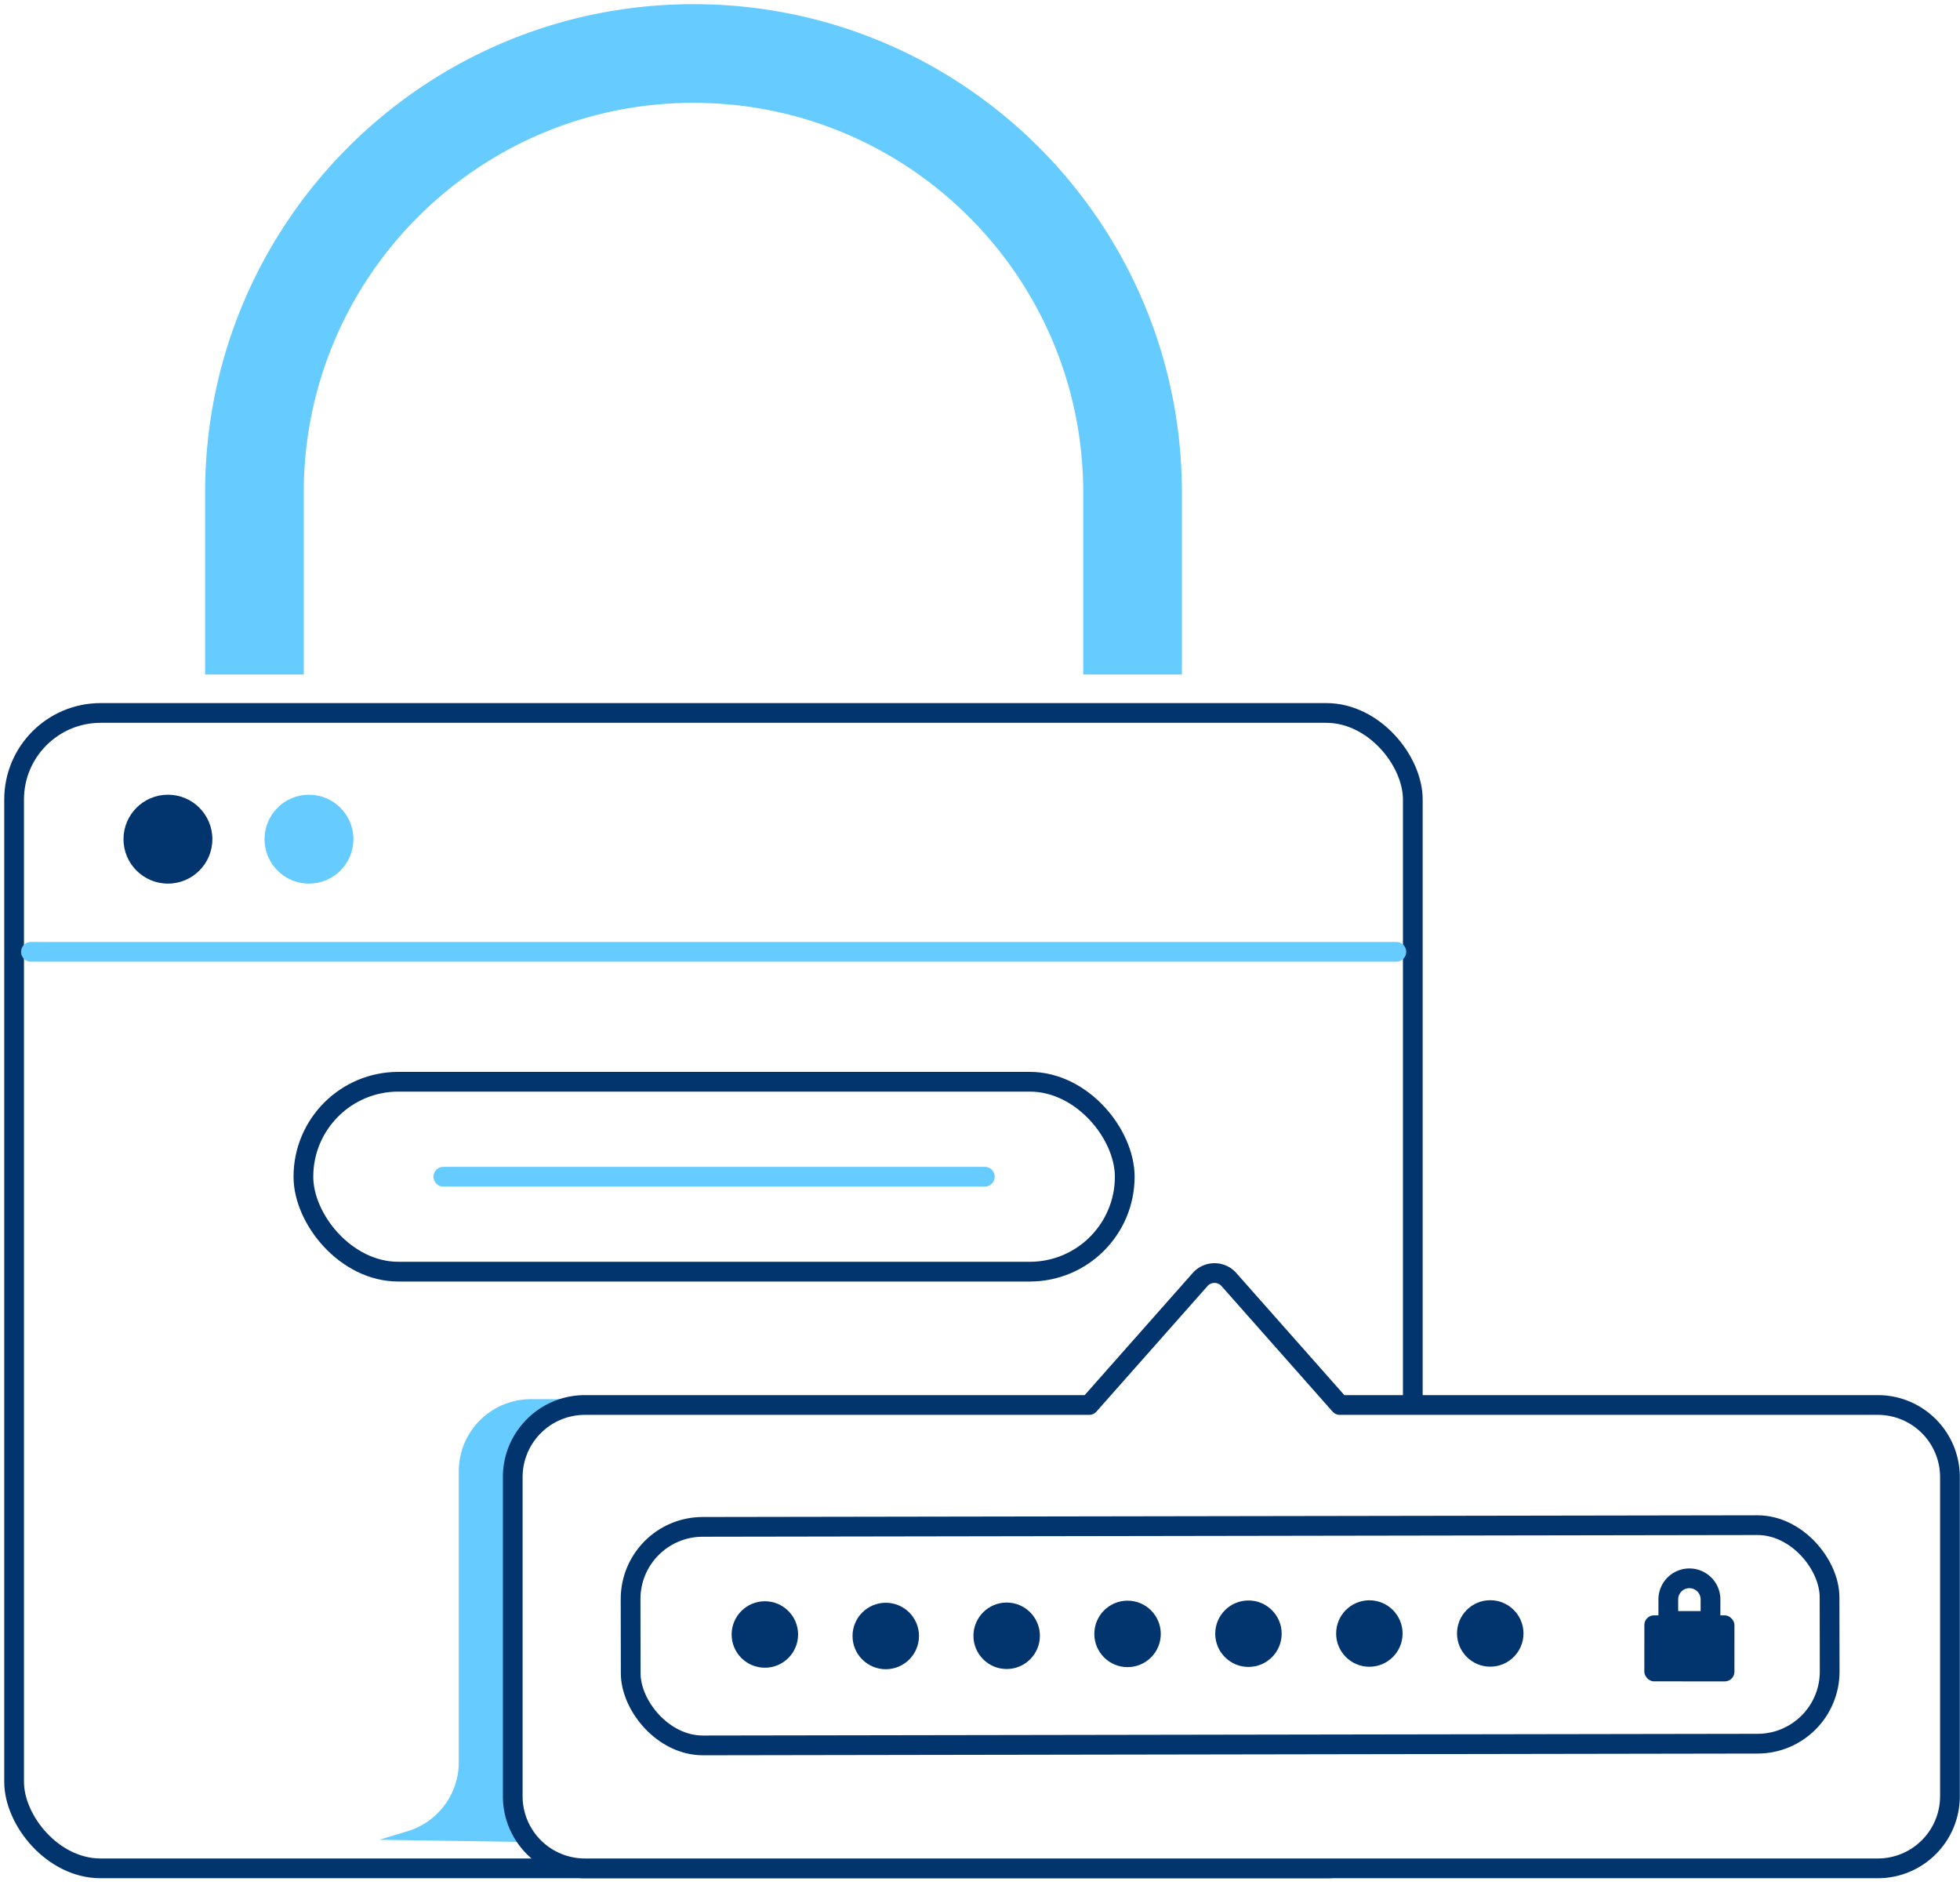 <svg width="235" height="226" fill="none" xmlns="http://www.w3.org/2000/svg"><path d="M129.879 97.713a5.914 5.914 0 0 0 11.828 0h-11.828Zm-105.287 0a5.914 5.914 0 0 0 11.828 0H24.592Zm105.287-38.656v38.656h11.828V59.057h-11.828ZM36.42 97.713V59.057H24.592v38.656H36.42Zm46.73-85.385c25.807 0 46.729 20.921 46.729 46.73h11.828c0-32.341-26.217-58.559-58.558-58.559v11.829Zm0-11.829C50.808.5 24.591 26.717 24.591 59.057H36.42c0-25.808 20.922-46.73 46.73-46.73V.5Z" fill="#66CBFF"/><g filter="url(#a)"><rect x="1.691" y="85.469" width="167.702" height="138.512" rx="10.379" fill="#fff"/></g><rect x="1.691" y="85.469" width="167.702" height="138.512" rx="10.379" stroke="#02346E" stroke-width="2.366" stroke-miterlimit="10" stroke-linecap="round" stroke-linejoin="round"/><path d="M55.008 176.384a8.649 8.649 0 0 1 8.65-8.649h155.019a8.649 8.649 0 0 1 8.649 8.649v38.117a8.65 8.65 0 0 1-8.779 8.648l-173.059-2.595 3.38-1.024a8.649 8.649 0 0 0 6.14-8.277v-34.869Z" fill="#66CBFF"/><circle cx="20.135" cy="100.6" r="5.328" fill="#02346E"/><circle cx="37.045" cy="100.6" r="5.328" fill="#66CBFF"/><rect x="36.377" y="129.681" width="98.477" height="22.766" rx="11.383" stroke="#02346E" stroke-width="2.366" stroke-miterlimit="10" stroke-linecap="round" stroke-linejoin="round"/><path d="M53.154 141.065h64.925" stroke="#66CBFF" stroke-width="2.366" stroke-miterlimit="10" stroke-linecap="round" stroke-linejoin="round"/><path fill-rule="evenodd" clip-rule="evenodd" d="M147.344 153.394a2.306 2.306 0 0 0-3.455 0l-13.308 15.039H70.126a8.65 8.65 0 0 0-8.65 8.65v38.247a8.649 8.649 0 0 0 8.65 8.649h155.019a8.65 8.65 0 0 0 8.65-8.649v-38.247a8.65 8.65 0 0 0-8.65-8.65h-64.493l-13.308-15.039Z" fill="#fff"/><path d="m143.889 153.394-.886-.784.886.784Zm3.455 0 .886-.784-.886.784Zm-16.763 15.039v1.183c.339 0 .662-.145.886-.399l-.886-.784Zm30.071 0-.886.784c.225.254.547.399.886.399v-1.183Zm-15.877-14.256a1.123 1.123 0 0 1 1.683.001l1.772-1.568a3.49 3.49 0 0 0-5.227 0l1.772 1.567Zm-13.308 15.04 13.308-15.04-1.772-1.567-13.308 15.039 1.772 1.568Zm-61.341.399h60.455v-2.366H70.126v2.366Zm-7.467 7.467a7.467 7.467 0 0 1 7.467-7.467v-2.366c-5.43 0-9.832 4.402-9.832 9.833h2.365Zm0 38.247v-38.247h-2.365v38.247h2.365Zm7.467 7.466a7.466 7.466 0 0 1-7.467-7.466h-2.365c0 5.43 4.402 9.832 9.832 9.832v-2.366Zm155.019 0H70.125v2.366h155.02v-2.366Zm7.467-7.466a7.467 7.467 0 0 1-7.467 7.466v2.366c5.431 0 9.832-4.402 9.832-9.832h-2.365Zm0-38.247v38.247h2.365v-38.247h-2.365Zm-7.467-7.467a7.467 7.467 0 0 1 7.467 7.467h2.365c0-5.431-4.401-9.833-9.832-9.833v2.366Zm-64.493 0h64.493v-2.366h-64.493v2.366Zm-14.194-15.439 13.308 15.04 1.772-1.568-13.308-15.039-1.772 1.567Z" fill="#02346E"/><g filter="url(#b)"><rect x="75.592" y="183.057" width="143.754" height="26.198" rx="8.649" transform="rotate(-.093 75.592 183.057)" fill="#fff"/></g><rect x="75.592" y="183.057" width="143.754" height="26.198" rx="8.649" transform="rotate(-.093 75.592 183.057)" stroke="#02346E" stroke-width="2.366" stroke-miterlimit="10" stroke-linecap="round" stroke-linejoin="round"/><circle cx="91.705" cy="195.945" r="3.984" transform="rotate(-.093 91.705 195.945)" fill="#02346E"/><circle cx="106.201" cy="196.124" r="3.984" transform="rotate(-.093 106.201 196.124)" fill="#02346E"/><circle cx="120.697" cy="196.1" r="3.984" transform="rotate(-.093 120.697 196.1)" fill="#02346E"/><circle cx="135.191" cy="195.874" r="3.984" transform="rotate(-.093 135.191 195.874)" fill="#02346E"/><circle cx="149.687" cy="195.85" r="3.984" transform="rotate(-.093 149.687 195.85)" fill="#02346E"/><circle cx="164.184" cy="195.828" r="3.984" transform="rotate(-.093 164.184 195.828)" fill="#02346E"/><circle cx="178.678" cy="195.819" r="3.984" transform="rotate(-.093 178.678 195.819)" fill="#02346E"/><rect x="197.156" y="193.649" width="10.802" height="7.913" rx="1.153" transform="rotate(.03 197.156 193.649)" fill="#02346E"/><path d="M200.027 191.79a2.53 2.53 0 1 1 5.059.002l-.001 2.53-5.06-.003.002-2.529Z" stroke="#02346E" stroke-width="2.366"/><path d="M3.709 114.107H167.42" stroke="#66CBFF" stroke-width="2.366" stroke-linecap="round" stroke-linejoin="round"/><defs><filter id="a" x=".509" y="84.286" width="170.068" height="140.878" filterUnits="userSpaceOnUse" color-interpolation-filters="sRGB"><feFlood flood-opacity="0" result="BackgroundImageFix"/><feBlend mode="normal" in="SourceGraphic" in2="BackgroundImageFix" result="shape"/><feColorMatrix in="SourceAlpha" type="matrix" values="0 0 0 0 0 0 0 0 0 0 0 0 0 0 0 0 0 0 127 0" result="hardAlpha"/><feOffset dy="-4.613"/><feComposite in2="hardAlpha" operator="arithmetic" k2="-1" k3="1"/><feColorMatrix type="matrix" values="0 0 0 0 0.4 0 0 0 0 0.796 0 0 0 0 1 0 0 0 1 0"/><feBlend mode="normal" in2="shape" result="effect1_innerShadow_4407_77589"/></filter><filter id="b" x="74.423" y="181.656" width="146.134" height="28.768" filterUnits="userSpaceOnUse" color-interpolation-filters="sRGB"><feFlood flood-opacity="0" result="BackgroundImageFix"/><feBlend mode="normal" in="SourceGraphic" in2="BackgroundImageFix" result="shape"/><feColorMatrix in="SourceAlpha" type="matrix" values="0 0 0 0 0 0 0 0 0 0 0 0 0 0 0 0 0 0 127 0" result="hardAlpha"/><feOffset dy="-5.52"/><feComposite in2="hardAlpha" operator="arithmetic" k2="-1" k3="1"/><feColorMatrix type="matrix" values="0 0 0 0 0.4 0 0 0 0 0.796 0 0 0 0 1 0 0 0 1 0"/><feBlend mode="normal" in2="shape" result="effect1_innerShadow_4407_77589"/></filter></defs></svg>